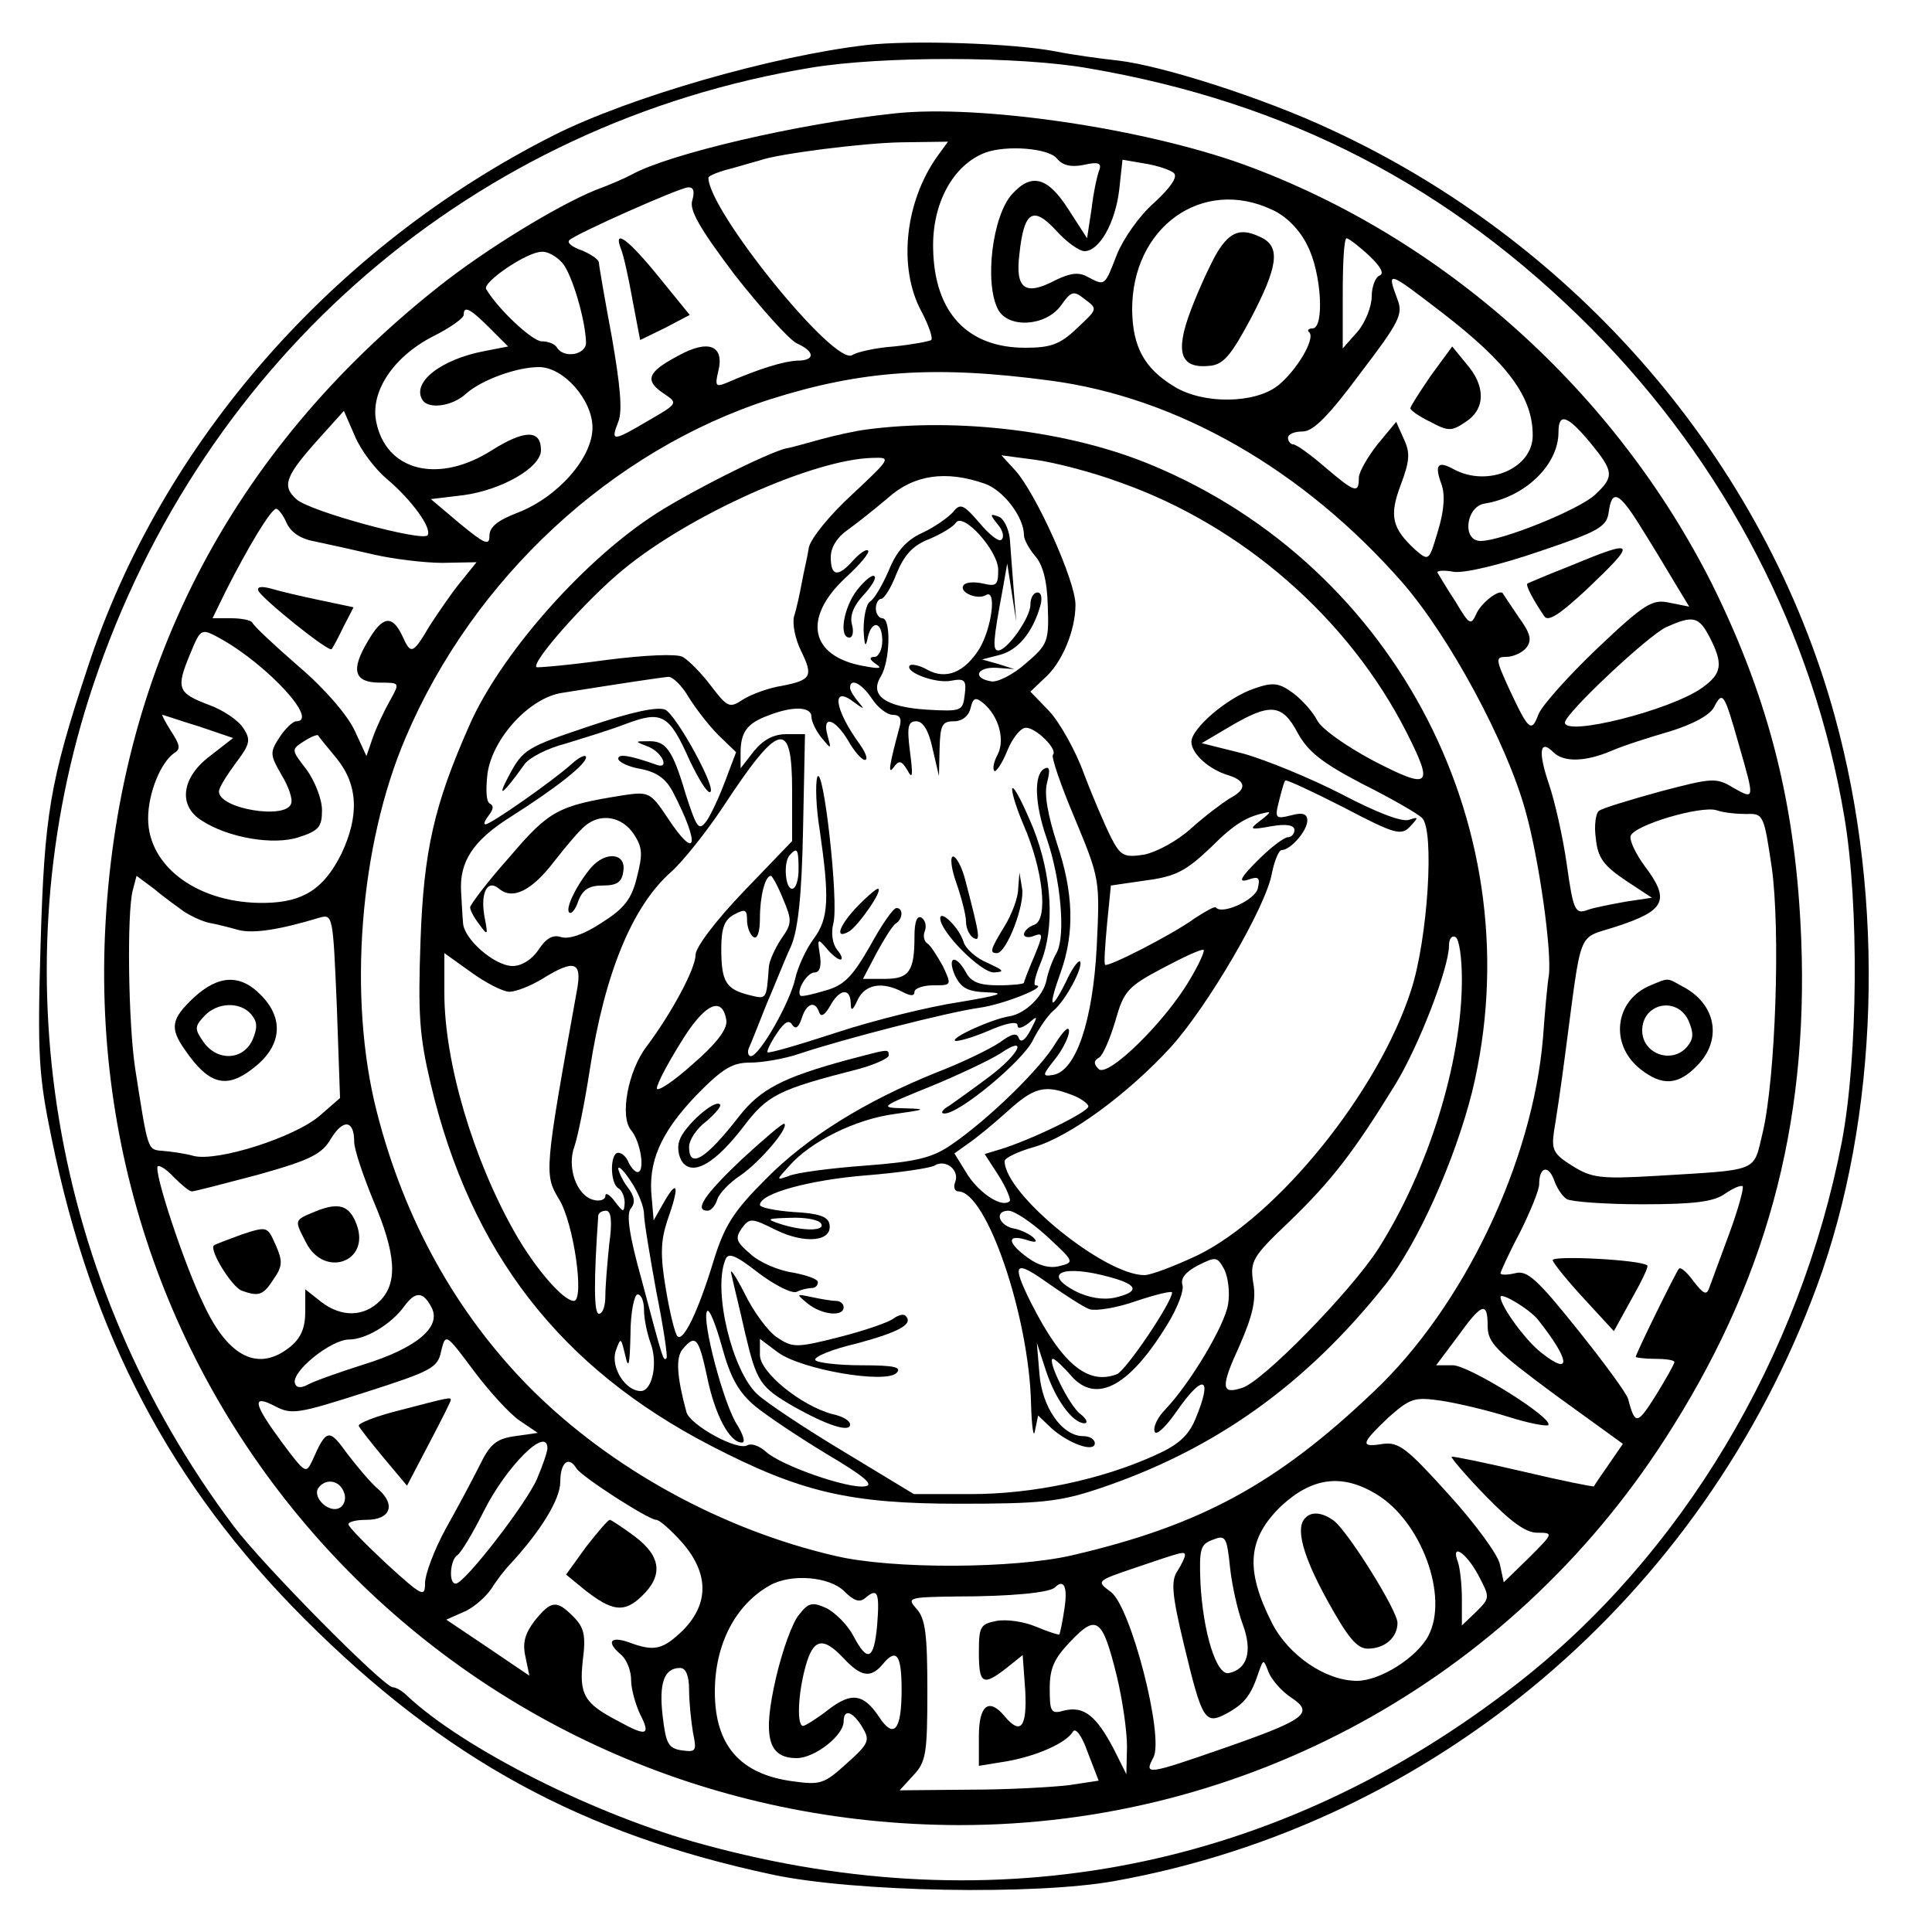 <?xml version="1.0" standalone="no"?>
<!DOCTYPE svg PUBLIC "-//W3C//DTD SVG 20010904//EN"
 "http://www.w3.org/TR/2001/REC-SVG-20010904/DTD/svg10.dtd">
<svg version="1.0" xmlns="http://www.w3.org/2000/svg"
 width="300pt" height="300pt" viewBox="0 0 300 300"
 preserveAspectRatio="xMidYMid meet">
<g transform="translate(0,300) scale(0.1,-0.1)"
fill="#000000" stroke="none">
<path d="M1345 2930 c-146 -17 -368 -81 -485 -140 -343 -173 -610 -478 -724
-827 -59 -178 -67 -228 -73 -430 -5 -171 -3 -203 17 -300 62 -305 185 -539
393 -747 218 -218 431 -334 727 -397 127 -27 407 -32 530 -10 497 89 913 441
1091 923 97 262 107 600 28 886 -109 397 -402 736 -785 912 -103 48 -259 98
-328 106 -28 3 -71 9 -96 14 -66 13 -226 18 -295 10z m345 -36 c310 -53 561
-183 781 -404 208 -210 345 -473 393 -759 23 -137 21 -372 -4 -504 -65 -335
-249 -643 -505 -842 -370 -288 -807 -374 -1263 -249 -167 45 -373 149 -460
231 -7 7 -17 13 -22 13 -14 0 -202 190 -247 250 -284 378 -366 866 -218 1307
171 510 592 872 1115 958 109 18 323 18 430 -1z"/>
<path d="M1390 2824 c-151 -16 -351 -63 -409 -95 -9 -5 -34 -16 -56 -24 -59
-24 -171 -92 -245 -151 -324 -257 -499 -598 -517 -1005 -33 -759 565 -1382
1327 -1383 443 0 854 225 1095 599 156 241 223 485 212 775 -8 207 -49 371
-137 550 -151 302 -419 542 -730 655 -156 56 -408 93 -540 79z m66 -66 c-51
-71 -62 -174 -25 -242 11 -21 18 -41 15 -44 -3 -2 -29 -7 -58 -10 -29 -2 -58
-9 -64 -13 -26 -21 -224 224 -224 275 0 3 17 10 38 15 20 6 39 11 42 12 27 10
160 27 219 28 l73 1 -16 -22z m185 -4 c9 -11 22 -14 42 -10 22 5 28 3 24 -8
-3 -7 -9 -34 -12 -60 l-7 -46 -29 45 c-32 50 -57 57 -87 24 -31 -33 -44 -139
-22 -180 16 -29 73 -26 97 6 17 24 20 24 38 10 20 -15 19 -15 -13 -45 -26 -25
-41 -30 -80 -30 -90 0 -141 55 -143 153 -2 71 31 131 81 150 33 12 98 7 111
-9z m182 -23 c6 -6 -6 -23 -31 -46 -23 -20 -48 -56 -58 -81 -19 -49 -18 -48
-45 -34 -14 8 -27 6 -50 -5 -47 -25 -63 -14 -56 41 7 66 21 75 57 36 16 -18
36 -32 44 -32 23 0 48 44 54 96 l5 46 35 -6 c19 -3 40 -10 45 -15z m-748 -42
c-5 -15 11 -43 66 -116 41 -52 84 -100 96 -106 29 -13 29 -27 1 -27 -21 -1
-58 -12 -111 -35 -15 -6 -17 -4 -12 17 11 42 -15 52 -63 25 -47 -25 -52 -38
-20 -59 21 -14 20 -15 -25 -41 -56 -33 -59 -33 -47 -2 7 17 3 57 -10 132 -11
59 -20 111 -20 115 0 5 -12 13 -26 19 -15 5 -24 12 -20 16 10 10 170 81 184
82 9 1 11 -6 7 -20z m901 -15 c22 -10 43 -32 54 -55 22 -42 27 -129 8 -129 -6
0 -9 -3 -5 -6 10 -10 -20 -60 -49 -83 -36 -28 -116 -29 -161 -1 -46 28 -64 61
-65 118 -1 129 109 208 218 156z m150 -71 c18 -17 24 -28 16 -31 -6 -2 -12
-17 -12 -32 0 -16 -10 -41 -22 -55 l-23 -26 0 85 c0 47 2 86 6 86 3 0 19 -12
35 -27z m-1253 -11 c15 -17 36 -88 37 -124 0 -19 -34 -25 -45 -8 -3 6 -14 10
-24 10 -14 0 -67 49 -86 81 -7 10 63 58 86 58 9 1 23 -7 32 -17z m1367 -78
c101 -78 140 -130 140 -190 0 -51 -69 -81 -122 -53 -25 14 -31 8 -20 -22 6
-16 5 -40 -5 -73 -14 -47 -14 -48 -35 -30 -37 34 -41 53 -23 101 14 37 15 50
5 71 l-12 27 -29 -35 c-15 -19 -29 -43 -29 -52 0 -25 -6 -23 -53 17 -22 19
-44 35 -49 35 -4 0 -8 5 -8 10 0 6 10 10 23 10 16 0 40 24 89 90 61 80 67 92
58 115 -17 46 -16 45 70 -21z m-1480 -23 l29 -29 -36 -7 c-69 -13 -114 -49
-97 -76 9 -15 47 -10 68 10 24 21 78 41 113 41 38 0 83 -51 83 -94 0 -47 -54
-108 -116 -132 -31 -12 -44 -22 -44 -36 0 -16 -7 -13 -46 19 l-45 38 50 6 c60
8 121 43 121 70 0 32 -25 32 -76 0 -83 -53 -165 -33 -180 45 -9 47 28 101 89
132 26 13 47 28 47 33 0 15 10 10 40 -20z m871 -82 c197 -26 393 -138 547
-314 73 -84 162 -249 191 -355 21 -75 41 -218 36 -255 -2 -11 -6 -54 -9 -96
-16 -193 -123 -418 -263 -550 -151 -144 -270 -208 -468 -254 -90 -21 -279 -22
-368 -1 -177 41 -349 136 -473 260 -115 116 -196 261 -239 430 -45 176 -27
413 45 581 105 247 320 446 566 525 142 45 256 53 435 29z m-1030 -153 c38
-32 70 -76 63 -87 -6 -11 -184 37 -204 56 -23 21 -17 36 38 97 l36 40 17 -39
c9 -22 32 -52 50 -67z m1868 57 c37 -45 38 -53 8 -81 -24 -23 -145 -72 -178
-72 -29 0 -23 53 6 58 63 10 115 60 115 111 0 31 14 26 49 -16z m78 -130 c17
-27 40 -65 53 -87 l23 -38 -30 6 c-27 6 -38 0 -113 -71 -45 -43 -86 -89 -91
-102 -11 -29 -15 -26 -45 38 -22 48 -22 51 -5 51 10 0 24 6 31 14 9 12 7 22
-12 48 -12 18 -23 34 -24 36 -4 9 -33 -13 -41 -30 -9 -20 -11 -19 -33 18 -14
21 -26 42 -28 45 -1 3 10 4 26 1 17 -2 72 11 133 32 92 31 104 38 107 61 5 36
16 31 49 -22z m-2102 5 c7 -15 22 -25 45 -29 19 -4 60 -13 90 -20 30 -7 79
-13 107 -13 l53 1 -25 -31 c-14 -17 -35 -48 -48 -68 -26 -44 -29 -45 -42 -16
-16 34 -31 32 -54 -8 -27 -45 -21 -64 19 -64 31 0 31 0 16 -27 -9 -16 -21 -41
-27 -58 l-10 -29 -18 39 c-11 24 -46 65 -87 100 -38 33 -70 63 -72 68 -2 4
-17 7 -33 7 l-29 0 21 43 c35 69 70 127 78 127 3 0 11 -10 16 -22z m2210 -178
c21 -41 19 -56 -12 -78 -49 -35 -213 -76 -213 -54 0 14 129 135 157 148 42 19
51 17 68 -16z m-2312 -2 c73 -41 153 -128 117 -128 -5 0 -17 -11 -26 -25 -15
-23 -15 -27 3 -58 11 -18 18 -38 15 -45 -8 -25 -112 -8 -112 19 0 6 12 25 26
44 22 29 24 36 12 54 -7 12 -32 29 -55 37 -47 18 -50 25 -28 78 17 41 17 41
48 24z m2357 -164 c25 -87 25 -86 -9 -67 -26 16 -33 15 -113 -6 -47 -13 -90
-26 -95 -30 -5 -3 -8 -23 -5 -43 3 -30 12 -42 46 -65 l41 -27 -40 -6 c-22 -4
-49 -9 -60 -13 -19 -7 -22 -1 -32 70 -6 43 -19 100 -28 126 -17 50 -14 70 7
49 16 -16 50 -15 90 2 18 8 59 21 90 30 36 11 62 25 69 37 14 27 16 24 39 -57z
m-2391 28 l53 -18 -36 -28 c-44 -33 -50 -77 -13 -100 41 -27 112 -39 151 -26
31 10 36 16 36 42 0 17 -11 45 -24 63 -24 31 -24 31 -4 44 11 7 21 11 22 9 1
-2 14 -18 29 -36 33 -41 35 -89 7 -148 -27 -54 -59 -75 -118 -76 -102 -2 -182
55 -182 131 0 40 20 88 41 102 10 6 8 13 -5 33 -9 14 -15 26 -14 26 2 0 27 -9
57 -18z m2403 -136 c26 1 27 -1 39 -82 14 -97 6 -329 -14 -413 -15 -62 -3 -57
-167 -67 -85 -5 -99 -3 -129 16 -29 18 -32 25 -28 53 3 18 11 70 17 117 27
203 18 181 79 201 77 25 85 41 45 94 -14 19 -24 40 -22 47 6 17 108 47 133 40
11 -4 32 -6 47 -6z m-2427 -151 c12 -8 30 -16 40 -18 11 -2 31 -7 45 -11 23
-6 63 0 126 19 21 6 21 3 27 -137 l5 -143 -31 -27 c-39 -34 -159 -72 -196 -63
-14 4 -36 7 -49 8 -23 2 -22 -1 -42 127 -11 72 -13 242 -4 277 l6 23 27 -20
c14 -12 35 -27 46 -35z m265 -358 c0 -12 14 -53 30 -92 35 -82 38 -127 10
-155 -25 -25 -60 -26 -92 -1 l-24 19 0 -35 c0 -25 -7 -41 -23 -54 -49 -40 -96
-17 -134 64 -31 63 -79 209 -72 216 3 2 14 -5 25 -17 12 -12 24 -22 28 -22 4
0 50 12 103 26 82 23 99 32 113 56 19 31 36 29 36 -5z m1883 -89 c7 -4 59 -8
117 -8 81 0 111 4 128 16 13 9 25 14 28 12 2 -3 -7 -36 -21 -74 -14 -38 -28
-76 -31 -84 -4 -12 -9 -9 -24 10 -10 14 -20 23 -23 20 -5 -6 -67 -132 -67
-137 0 -1 14 -3 30 -3 17 0 30 -2 30 -5 0 -3 -13 -26 -29 -52 -29 -46 -32 -46
-43 -5 -2 8 -37 56 -78 107 -63 79 -79 93 -97 88 -13 -3 -23 -3 -23 0 0 2 13
31 30 63 16 32 30 66 30 75 0 27 14 31 23 7 4 -12 13 -26 20 -30z m-1763 -168
c16 -30 -22 -63 -106 -89 -38 -12 -77 -26 -86 -31 -11 -6 -18 -5 -20 2 -6 18
56 68 84 68 26 0 66 24 86 52 17 23 29 23 42 -2z m1718 -19 c50 -63 53 -89 6
-52 -25 19 -64 73 -64 87 0 8 44 -18 58 -35z m-78 -10 c0 -26 13 -39 105 -107
l105 -76 -22 -32 c-12 -17 -22 -32 -23 -34 -1 -1 -51 9 -110 23 -60 14 -109
24 -111 23 -1 -2 22 -29 53 -61 39 -40 62 -57 80 -57 26 0 25 -1 -13 -39 l-39
-38 -6 28 c-3 15 -39 64 -80 109 -64 71 -77 81 -101 78 -37 -6 -35 0 8 41 34
30 40 32 82 26 26 -4 72 -15 104 -25 31 -10 59 -15 62 -13 10 10 -123 93 -148
93 l-26 0 33 44 c38 53 47 56 47 17z m-1503 -147 l28 -19 -35 -5 c-29 -4 -39
-12 -55 -45 -11 -22 -35 -67 -53 -99 -18 -33 -32 -71 -32 -84 0 -23 -4 -21
-59 29 -32 30 -59 57 -60 62 0 4 12 7 28 7 37 0 46 23 19 47 -12 10 -33 35
-49 56 -28 39 -32 39 -54 -11 -10 -21 -11 -20 -47 28 -45 61 -48 76 -10 56 25
-13 36 -11 139 22 103 33 113 38 118 64 7 28 7 28 51 -31 24 -32 56 -67 71
-77z m43 -43 c0 -5 -7 -26 -16 -47 -16 -38 -112 -162 -126 -163 -12 -1 -9 37
2 44 6 4 24 34 41 68 35 70 99 134 99 98z m45 -31 c8 -13 112 -80 124 -80 5 0
23 -16 40 -35 42 -48 42 -95 2 -136 -32 -31 -45 -34 -85 -19 -29 10 -35 0 -11
-20 8 -7 15 -24 15 -39 0 -14 7 -38 14 -53 17 -33 10 -35 -35 -10 -52 27 -60
41 -54 94 5 39 2 51 -15 68 -26 26 -34 25 -60 -7 -15 -20 -19 -34 -14 -56 l6
-29 -65 44 -64 43 27 12 c15 6 34 23 43 36 8 13 22 31 29 38 48 52 78 101 78
128 0 30 13 41 25 21z m-361 -37 c4 -9 1 -20 -6 -24 -16 -10 -43 15 -34 30 11
16 33 13 40 -6z m1603 -3 c70 -42 113 -159 81 -220 -18 -34 -75 -70 -111 -70
-48 0 -106 39 -132 90 -42 83 -38 131 15 182 48 44 94 50 147 18z m-207 -203
c15 -41 7 -69 -22 -75 -19 -4 -40 63 -44 141 -2 52 0 59 19 66 20 8 22 5 27
-43 3 -28 12 -68 20 -89z m-90 108 c0 -3 -5 -14 -12 -25 -10 -15 -8 -37 10
-112 29 -121 33 -127 68 -108 27 15 37 28 49 65 7 19 7 19 15 -2 5 -12 21 -30
35 -39 36 -24 23 -34 -103 -78 -121 -42 -126 -43 -111 -15 17 32 -35 234 -66
257 -23 17 -23 17 39 38 71 24 76 26 76 19z m455 -30 c19 -36 19 -36 -3 -58
l-22 -21 0 41 c0 23 -3 48 -6 57 -12 31 12 16 31 -19z m-984 -26 c15 -15 24
-18 33 -10 19 16 22 8 18 -43 -5 -54 -15 -58 -37 -16 -9 17 -28 36 -42 43 -22
10 -28 8 -42 -10 -10 -11 -26 -55 -36 -98 -21 -91 -13 -125 32 -125 28 0 73
35 73 57 0 20 14 16 29 -9 12 -20 11 -25 -24 -56 -35 -32 -41 -34 -84 -28 -82
11 -121 56 -121 139 0 74 32 135 85 165 33 19 93 14 116 -9z m342 -26 c-3 -21
-7 -39 -8 -41 -1 -1 -17 4 -36 12 -19 8 -46 12 -62 9 -25 -5 -27 -9 -27 -49 0
-49 6 -53 43 -24 l25 20 4 -55 c3 -57 -7 -70 -32 -40 -24 29 -40 18 -40 -31
l0 -46 43 7 c46 8 92 28 103 46 4 7 14 -6 23 -32 l17 -44 -46 -7 c-25 -3 -94
-7 -154 -7 l-109 -1 21 23 c20 21 22 34 22 132 0 87 -3 112 -17 127 -15 17
-13 18 63 19 84 0 144 6 152 14 14 14 20 1 15 -32z m81 -105 c9 -37 16 -86 16
-110 l-1 -43 -20 40 c-27 51 -46 66 -76 59 -21 -6 -23 -3 -23 34 0 32 7 47 33
74 40 42 49 35 71 -54z m-424 27 c27 -29 42 -31 60 -10 22 27 30 16 30 -39 0
-63 -12 -77 -35 -42 -24 36 -43 39 -79 11 -18 -14 -36 -25 -39 -25 -10 0 -8
50 4 93 12 43 27 46 59 12z m-240 -49 c0 -18 3 -48 6 -66 6 -29 5 -31 -17 -28
-21 3 -25 10 -30 53 -6 51 2 75 27 75 9 0 14 -12 14 -34z"/>
<path d="M964 2614 c4 -9 12 -45 18 -79 l12 -63 39 19 38 20 -48 59 c-47 58
-71 76 -59 44z"/>
<path d="M1890 2608 c-10 -17 -29 -58 -41 -90 -25 -66 -16 -91 30 -86 21 2 33
17 63 73 42 80 46 110 19 125 -33 17 -50 12 -71 -22z"/>
<path d="M2222 2417 c-17 -25 -32 -48 -32 -51 0 -3 14 -13 31 -21 28 -15 33
-15 55 0 31 20 31 56 1 90 l-22 27 -33 -45z"/>
<path d="M1345 2333 c-16 -2 -48 -9 -70 -15 -22 -6 -46 -13 -53 -14 -27 -5
-162 -73 -213 -108 -110 -74 -233 -215 -280 -322 -55 -124 -71 -195 -76 -334
-4 -115 -2 -148 16 -224 62 -261 201 -440 435 -561 139 -72 215 -90 386 -90
125 0 155 3 215 23 180 60 322 161 446 317 51 65 108 193 135 300 97 400 -115
814 -498 973 -127 53 -301 74 -443 55z m-22 -101 c-34 -31 -64 -68 -67 -82 -2
-14 -8 -38 -11 -55 -3 -16 -8 -40 -12 -52 -3 -12 2 -36 11 -54 19 -39 16 -45
-30 -54 -20 -3 -47 -13 -60 -21 -21 -14 -24 -13 -50 21 -15 20 -35 40 -44 45
-9 5 -58 3 -120 -5 -58 -8 -106 -12 -107 -11 -8 8 77 104 134 151 104 86 297
172 388 174 29 1 29 0 -32 -57z m416 19 c190 -67 355 -211 445 -388 43 -85 37
-90 -52 -44 -43 23 -81 50 -87 63 -6 12 -22 30 -36 41 -23 17 -32 18 -61 8
-42 -14 -98 -62 -98 -83 0 -18 27 -43 58 -52 28 -9 28 -22 1 -36 -11 -7 -38
-27 -59 -46 -22 -20 -54 -37 -73 -41 -32 -5 -37 -2 -52 27 -9 18 -28 62 -42
99 -13 36 -38 80 -54 97 l-29 30 21 20 c28 24 49 75 49 115 0 37 -61 172 -93
208 l-22 24 53 -7 c29 -4 88 -19 131 -35z m-210 -2 c29 -10 61 -52 61 -80 0
-7 8 -21 17 -32 12 -13 19 -38 20 -78 2 -55 0 -60 -34 -89 -19 -17 -44 -30
-54 -28 -30 5 -22 23 9 21 l27 -2 -25 8 -25 7 27 7 c28 7 51 34 63 75 4 13 2
22 -4 22 -6 0 -11 -8 -11 -19 0 -20 -36 -71 -50 -71 -9 0 -8 15 7 95 l7 40 7
-45 7 -45 -4 50 c-2 28 -5 63 -6 79 -2 16 -10 32 -18 34 -13 5 -13 3 -1 -12 8
-9 11 -20 6 -24 -4 -4 -19 8 -34 26 -25 29 -30 31 -41 17 -7 -8 -28 -23 -47
-32 -25 -11 -41 -29 -53 -59 -10 -23 -23 -45 -29 -48 -6 -4 -10 -24 -10 -44 1
-23 3 -29 6 -14 6 30 23 28 23 -3 0 -14 -6 -25 -12 -25 -9 0 -8 -4 2 -11 11
-7 6 -8 -20 -3 -82 15 -94 74 -28 136 23 21 39 40 36 43 -3 3 -13 -4 -23 -15
-24 -27 -35 -25 -35 5 0 15 10 31 26 42 14 10 43 33 63 50 40 36 90 43 150 22z
m21 -134 c0 -24 -3 -26 -24 -21 -14 3 -27 2 -30 -3 -7 -11 22 -23 35 -15 17
10 9 -51 -10 -83 -23 -37 -52 -49 -81 -33 -12 7 -24 9 -27 7 -10 -10 40 -29
64 -24 21 4 24 1 21 -22 -3 -25 -5 -26 -58 -23 -65 4 -91 22 -72 52 14 24 16
90 2 90 -5 0 -10 7 -10 15 0 8 4 15 8 15 5 0 16 18 24 39 12 29 25 44 51 54
19 8 37 19 41 25 11 18 66 -43 66 -73z m-481 -197 c11 -18 32 -45 47 -60 l27
-26 -17 -45 c-9 -24 -22 -52 -29 -62 -12 -16 -15 -11 -32 41 -21 71 -31 84
-59 83 -21 0 -21 0 2 -9 22 -10 32 -36 10 -27 -40 14 -58 17 -58 9 0 -5 16
-13 35 -16 25 -5 39 -15 50 -36 43 -83 37 -109 -9 -39 -26 39 -29 40 -69 34
-100 -16 -114 -23 -176 -96 -34 -38 -61 -74 -61 -78 0 -4 6 -16 14 -26 13 -18
14 -18 9 8 -8 39 3 63 22 47 21 -18 51 -3 86 43 18 23 39 48 48 55 24 20 57
14 75 -13 14 -21 14 -32 5 -67 -8 -34 -20 -49 -55 -71 -27 -18 -51 -26 -63
-22 -13 4 -23 -2 -35 -20 -10 -15 -26 -25 -40 -25 -28 0 -76 42 -77 67 -1 10
-2 32 -3 48 -3 47 19 80 76 116 71 45 118 82 118 93 0 5 -10 1 -22 -10 -30
-27 -126 -94 -134 -94 -4 0 -1 6 5 14 7 9 8 15 2 18 -6 2 -7 21 -4 47 8 55 65
117 115 125 94 15 154 24 166 25 7 0 21 -14 31 -31z m285 -3 c9 -14 24 -25 32
-25 12 0 15 -6 10 -22 -15 -56 -18 -73 -8 -59 8 11 12 10 21 -5 8 -15 9 -9 4
29 -5 39 -3 47 10 47 10 0 19 -14 25 -42 l10 -43 1 43 c1 36 4 42 22 42 13 0
23 8 26 20 4 17 8 18 20 8 24 -20 34 -57 22 -80 -6 -11 -8 -22 -5 -25 2 -3 12
11 20 31 8 20 21 36 29 36 16 0 50 -34 42 -42 -3 -3 12 -47 34 -99 39 -94 39
-95 34 -199 -6 -115 -32 -192 -67 -199 -18 -3 -18 -1 2 24 12 15 22 35 22 44
0 9 -9 0 -21 -19 -23 -39 -104 -118 -161 -157 -30 -21 -55 -27 -135 -33 -54
-4 -107 -11 -118 -16 -20 -7 -20 -7 0 15 34 39 104 73 163 81 50 7 52 8 17 9
-40 1 -39 2 40 34 44 18 92 41 108 51 44 30 31 0 -17 -36 -24 -18 -52 -38 -62
-45 -11 -6 -14 -12 -8 -12 22 -2 123 82 138 114 9 18 23 38 31 45 20 16 48 70
42 77 -3 2 -13 -12 -22 -32 -24 -48 -28 -40 -8 15 22 62 20 124 -6 201 -14 44
-20 76 -15 94 5 20 4 26 -5 21 -16 -10 -14 -55 4 -107 22 -63 30 -151 16 -178
-7 -12 -14 -32 -16 -43 -5 -25 -33 -52 -57 -56 -27 -4 -91 -33 -85 -38 2 -2
25 4 51 15 27 12 46 16 46 9 0 -6 6 -5 17 3 15 13 15 12 3 -11 -8 -15 -15 -20
-18 -12 -3 9 -11 7 -30 -7 -15 -10 -58 -31 -97 -46 -112 -45 -202 -101 -266
-166 -50 -50 -64 -72 -81 -127 -24 -79 -47 -126 -56 -117 -4 4 -12 37 -18 73
-9 53 -8 75 2 106 19 53 17 67 -4 31 l-17 -30 -3 35 c-6 56 14 101 68 158 42
43 57 52 85 52 19 0 54 6 77 14 69 23 229 64 278 71 38 5 110 34 88 35 -4 0 0
16 8 35 22 54 18 135 -12 210 -15 36 -29 64 -32 61 -2 -3 5 -28 17 -56 31 -71
39 -148 17 -156 -9 -3 -16 -10 -16 -15 0 -4 7 -6 16 -2 14 5 14 2 0 -32 -9
-21 -16 -39 -16 -41 0 -2 -18 -4 -40 -4 -29 0 -42 5 -50 20 -16 29 -30 25 -17
-5 10 -20 20 -25 52 -26 28 -1 15 -5 -45 -15 -47 -7 -132 -28 -190 -47 -58
-19 -106 -33 -108 -31 -2 1 4 14 14 29 12 18 19 22 24 14 5 -8 10 -5 15 10 7
23 21 28 27 9 3 -8 9 -4 17 10 14 26 31 29 32 5 0 -14 3 -13 11 5 12 24 38 28
69 12 13 -7 19 -7 19 0 0 5 13 10 29 10 29 0 29 0 15 30 -9 16 -19 32 -24 35
-5 3 -7 12 -4 19 3 8 1 17 -5 21 -7 4 -11 -6 -11 -29 0 -54 -8 -66 -46 -66
l-34 0 21 40 c12 22 25 43 30 46 11 7 12 24 1 24 -5 0 -23 -26 -41 -59 -27
-47 -40 -61 -69 -69 -20 -6 -37 -10 -39 -8 -7 7 10 36 22 36 8 0 11 10 8 28
-4 25 -3 25 10 10 8 -10 18 -18 22 -18 4 0 2 7 -5 15 -7 9 -10 25 -6 41 9 33
-16 252 -25 227 -3 -10 -2 -47 4 -83 15 -104 14 -136 -9 -167 -12 -16 -25 -44
-29 -62 -8 -37 -55 -120 -69 -121 -4 0 -6 6 -3 13 3 6 15 37 27 67 13 30 29
71 38 90 11 25 17 77 19 183 l3 147 -29 0 c-20 0 -36 -9 -50 -26 l-21 -27 0
24 c0 32 10 46 43 58 38 15 67 14 67 -2 0 -7 7 -22 16 -33 15 -18 15 -18 9 4
-9 32 11 27 32 -8 9 -16 21 -30 26 -30 5 0 2 10 -7 23 -41 56 -46 95 -9 66 15
-11 16 -11 6 1 -7 8 -13 18 -13 22 0 16 18 7 34 -17z m661 -53 c16 -29 37 -46
100 -79 44 -22 86 -46 93 -53 20 -18 9 -189 -17 -268 -51 -158 -207 -350 -331
-411 -36 -17 -73 -31 -83 -31 -62 0 -217 126 -217 177 0 5 21 15 46 22 55 16
145 82 212 155 57 63 148 218 157 270 4 20 11 36 15 36 14 0 40 30 40 46 0 10
-7 13 -25 8 -24 -6 -26 -5 -19 22 4 16 8 31 10 32 1 2 42 -17 91 -42 80 -42
89 -44 103 -29 13 14 13 15 -2 10 -11 -4 -52 12 -105 40 -49 25 -117 53 -153
63 l-64 16 44 26 c63 37 81 35 105 -10z m-785 -90 l0 -78 -75 -78 c-44 -46
-75 -87 -75 -99 0 -21 -37 -90 -76 -142 -29 -38 -42 -109 -24 -130 15 -18 22
-65 10 -65 -4 0 -10 7 -14 15 -3 8 -10 15 -16 15 -13 0 -13 -47 0 -55 6 -3 10
-14 10 -23 -1 -15 -2 -15 -15 2 -8 11 -15 15 -15 9 0 -6 -9 -9 -19 -6 -26 7
-41 51 -29 83 5 14 16 68 24 120 23 149 66 253 126 306 18 16 54 61 80 100 88
134 108 139 108 26z m726 -47 c-17 -13 -15 -14 18 -8 23 4 36 2 36 -6 0 -6 -5
-11 -10 -11 -6 0 -27 -16 -47 -36 -27 -27 -31 -35 -15 -30 17 6 19 3 15 -14
-5 -18 -56 -41 -65 -29 -2 2 -16 -6 -33 -17 -34 -25 -136 -77 -139 -72 -2 2 0
30 3 63 l6 60 55 8 c46 6 62 15 100 51 38 38 57 49 90 55 3 0 -3 -6 -14 -14z
m-716 -75 c0 -16 -4 -30 -10 -30 -11 0 -14 43 -3 53 11 12 13 8 13 -23z m-24
-46 c14 -33 14 -38 -3 -62 -10 -15 -18 -34 -19 -42 -4 -53 -3 -52 -31 -45 -36
9 -43 21 -43 72 0 32 5 45 20 53 17 9 20 8 20 -9 0 -11 5 -23 10 -26 6 -4 10
8 10 29 0 34 8 66 17 66 2 0 11 -16 19 -36z m1054 -125 c0 -130 -53 -298 -131
-420 -44 -67 -178 -204 -210 -214 -33 -11 -34 1 -4 66 20 46 26 71 21 97 -5
34 -2 40 57 96 65 63 99 107 163 211 37 60 84 182 84 217 0 11 5 16 10 13 6
-3 10 -33 10 -66z m-423 -1 c-38 -65 -127 -152 -141 -138 -8 8 -8 13 1 18 6 4
17 30 25 57 13 46 19 53 74 82 32 17 60 30 63 28 2 -2 -8 -24 -22 -47z m-1056
-18 c10 0 33 9 51 20 50 31 62 27 54 -17 -51 -282 -51 -287 -28 -325 23 -37
40 -158 23 -158 -16 0 -59 49 -91 105 -65 114 -110 265 -110 373 l0 62 42 -30
c22 -16 49 -30 59 -30z m337 -45 c1 -14 -16 -36 -53 -68 -30 -27 -55 -43 -55
-37 0 7 17 39 37 71 37 61 65 74 71 34z m536 -115 c14 -5 26 -14 26 -18 0 -9
-91 -53 -138 -67 l-23 -7 22 -34 c12 -19 19 -37 17 -39 -11 -11 -45 10 -65 40
l-21 34 21 15 c12 8 40 31 61 50 42 38 58 42 100 26z m-181 -136 c-3 -8 0 -14
5 -14 44 0 110 -194 113 -330 1 -36 4 -54 6 -42 l5 24 21 -20 c27 -24 67 -38
67 -23 0 6 -8 11 -18 11 -33 0 -64 45 -68 97 l-4 48 14 -43 c15 -46 42 -82 60
-82 6 0 3 7 -6 14 -18 13 -53 86 -43 86 3 0 16 -12 28 -26 39 -45 91 -17 150
80 16 26 26 53 23 61 -3 10 5 20 24 30 28 14 30 14 41 -6 6 -12 9 -36 6 -54
-5 -33 -59 -123 -97 -163 -12 -12 -20 -28 -17 -35 2 -7 17 7 33 30 43 62 58
56 30 -11 -11 -26 -27 -40 -63 -56 -84 -38 -190 -60 -285 -60 l-89 0 -109 66
c-60 36 -120 76 -134 89 -39 36 -69 160 -50 208 4 13 15 9 51 -19 25 -19 52
-33 60 -30 8 4 19 6 24 6 5 0 9 4 9 9 0 5 -18 11 -39 15 -22 3 -52 16 -66 29
-22 19 -24 24 -13 40 12 16 15 16 53 -3 45 -22 88 -18 83 9 -2 12 -17 17 -56
19 -28 2 -52 7 -52 11 0 18 78 39 166 46 50 4 97 11 105 15 17 11 40 -7 32
-26z m-483 -49 c0 -11 9 -65 19 -120 11 -55 18 -101 16 -104 -5 -4 -4 -9 -39
123 -19 68 -24 102 -16 110 7 9 5 19 -5 32 -8 10 -14 24 -15 29 0 6 9 -3 20
-20 11 -16 20 -39 20 -50z m-54 -47 c-3 -29 -6 -65 -6 -80 0 -16 -4 -28 -10
-28 -8 0 -8 52 -1 153 1 4 6 7 12 7 8 0 10 -16 5 -52z m680 12 c42 -39 43 -40
19 -46 -15 -4 -33 1 -49 13 -32 23 -33 37 -3 28 15 -5 19 -4 12 3 -5 5 -19 12
-29 14 -25 4 -33 28 -10 28 9 0 36 -18 60 -40z m-351 20 c7 -12 -29 -12 -65 0
-21 7 -19 8 17 9 23 1 45 -3 48 -9z m417 -133 c10 -3 42 2 73 13 30 10 55 16
55 13 0 -15 -72 -122 -86 -127 -45 -17 -85 16 -133 111 -31 62 -26 68 27 30
26 -18 55 -37 64 -40z m31 50 c45 -12 47 -23 8 -32 -19 -4 -41 0 -61 10 -53
28 -19 42 53 22z m-723 -51 c0 -14 5 -37 10 -51 12 -31 3 -75 -15 -75 -24 0
-47 37 -39 62 8 22 8 22 15 -7 5 -23 7 -14 8 33 0 34 6 62 11 62 6 0 10 -11
10 -24z m172 -149 c18 -15 69 -49 112 -75 59 -35 74 -48 59 -50 -26 -4 -130
32 -154 54 -10 9 -22 13 -28 10 -15 -10 -89 31 -95 51 -15 55 -17 85 -6 98 20
24 25 18 38 -43 12 -59 35 -102 54 -102 6 0 2 12 -7 27 -21 31 -56 164 -47
177 3 5 13 -19 23 -55 13 -48 26 -71 51 -92z"/>
<path d="M1331 2084 c-21 -27 -29 -74 -12 -74 5 0 7 9 4 20 -4 14 3 30 17 45
13 14 21 27 18 30 -3 4 -15 -6 -27 -21z"/>
<path d="M914 1872 c-96 -32 -102 -36 -123 -75 -21 -39 -11 -32 24 17 8 10 35
24 62 31 26 8 69 21 95 31 56 21 67 15 99 -57 13 -27 26 -49 31 -49 14 0 -51
119 -69 128 -12 5 -51 -3 -119 -26z"/>
<path d="M918 1653 c-22 -26 -41 -64 -34 -70 3 -3 10 5 14 18 7 18 17 24 38
24 22 0 30 5 32 23 4 27 -27 31 -50 5z"/>
<path d="M1485 1629 c8 -23 15 -50 15 -60 0 -10 5 -21 11 -25 12 -7 11 1 -12
89 -5 20 -14 37 -19 37 -5 0 -3 -19 5 -41z"/>
<path d="M1581 1620 c0 -14 -10 -40 -21 -58 -22 -36 -24 -42 -12 -42 15 0 44
76 39 101 l-4 24 -2 -25z"/>
<path d="M1327 1588 c-26 -29 -30 -47 -8 -34 15 10 54 66 44 66 -4 -1 -20 -15
-36 -32z"/>
<path d="M1460 1574 c0 -21 63 -84 83 -84 18 1 16 3 -10 15 -17 7 -34 22 -37
33 -7 22 -36 50 -36 36z"/>
<path d="M1315 1354 c-99 -27 -134 -45 -167 -87 -52 -67 -78 -83 -78 -48 0 11
12 29 27 40 14 12 24 24 21 26 -8 9 -56 -34 -63 -56 -4 -11 -1 -26 5 -34 17
-21 51 -1 94 55 38 50 54 58 179 90 26 7 47 17 47 21 0 11 0 10 -65 -7z"/>
<path d="M1152 1200 c-58 -55 -75 -80 -53 -80 5 0 12 8 15 18 3 9 19 26 36 37
29 20 75 73 68 80 -2 2 -31 -23 -66 -55z"/>
<path d="M1136 1020 c3 -14 13 -54 21 -90 18 -76 23 -84 77 -115 50 -28 86
-40 86 -27 0 6 -12 13 -27 16 -49 13 -113 65 -113 92 l0 25 28 -21 c37 -27
167 -49 184 -32 9 9 -3 12 -54 12 -37 0 -69 4 -72 8 -3 5 26 17 65 26 66 18
88 30 75 43 -3 3 -11 1 -18 -4 -7 -6 -45 -19 -84 -29 -67 -17 -73 -17 -97 -1
-14 9 -37 40 -51 69 -15 29 -24 42 -20 28z"/>
<path d="M1254 976 c22 -18 56 -21 56 -6 0 6 -6 10 -12 10 -7 0 -24 3 -38 6
-24 5 -24 5 -6 -10z"/>
<path d="M2440 2122 c-36 -14 -66 -27 -68 -28 -4 -2 9 -26 26 -51 6 -9 24 3
65 41 80 76 78 80 -23 38z"/>
<path d="M401 2083 c5 -12 109 -96 114 -91 1 1 10 17 18 34 l16 31 -52 11
c-29 6 -63 14 -76 18 -15 4 -22 3 -20 -3z"/>
<path d="M2563 1470 c-56 -23 -64 -92 -16 -130 34 -27 59 -25 88 5 40 40 30
96 -22 123 -25 14 -21 14 -50 2z m59 -55 c8 -19 8 -28 -2 -40 -23 -28 -70 -12
-70 25 0 42 54 54 72 15z"/>
<path d="M301 1451 c-35 -33 -38 -47 -14 -81 39 -57 67 -62 112 -24 39 33 41
74 6 109 -32 33 -66 31 -104 -4z m89 -26 c10 -12 10 -21 2 -40 -15 -32 -55
-33 -76 -3 -14 20 -14 24 1 40 20 22 56 23 73 3z"/>
<path d="M490 1119 c-34 -14 -33 -13 -15 -48 28 -56 100 -31 79 27 -11 30 -27
36 -64 21z"/>
<path d="M375 1083 c-21 -8 -41 -15 -43 -17 -7 -8 28 -64 43 -70 27 -10 34 -7
50 18 14 20 14 28 3 53 -13 29 -13 29 -53 16z"/>
<path d="M2411 1043 c2 -6 24 -33 49 -60 l46 -50 27 49 c16 28 27 51 25 53
-10 9 -150 16 -147 8z"/>
<path d="M620 810 c-36 -9 -64 -20 -63 -24 1 -3 19 -26 39 -50 l36 -43 34 65
c19 36 34 66 34 68 0 5 -3 4 -80 -16z"/>
<path d="M910 598 l-31 -43 28 -23 c43 -34 62 -37 89 -11 34 32 31 62 -10 93
-19 14 -37 26 -39 26 -3 0 -19 -19 -37 -42z"/>
<path d="M2027 643 c-16 -15 -4 -59 34 -128 32 -58 46 -75 63 -75 26 0 46 17
46 40 0 19 -75 139 -98 158 -17 13 -35 16 -45 5z"/>
</g>
</svg>
